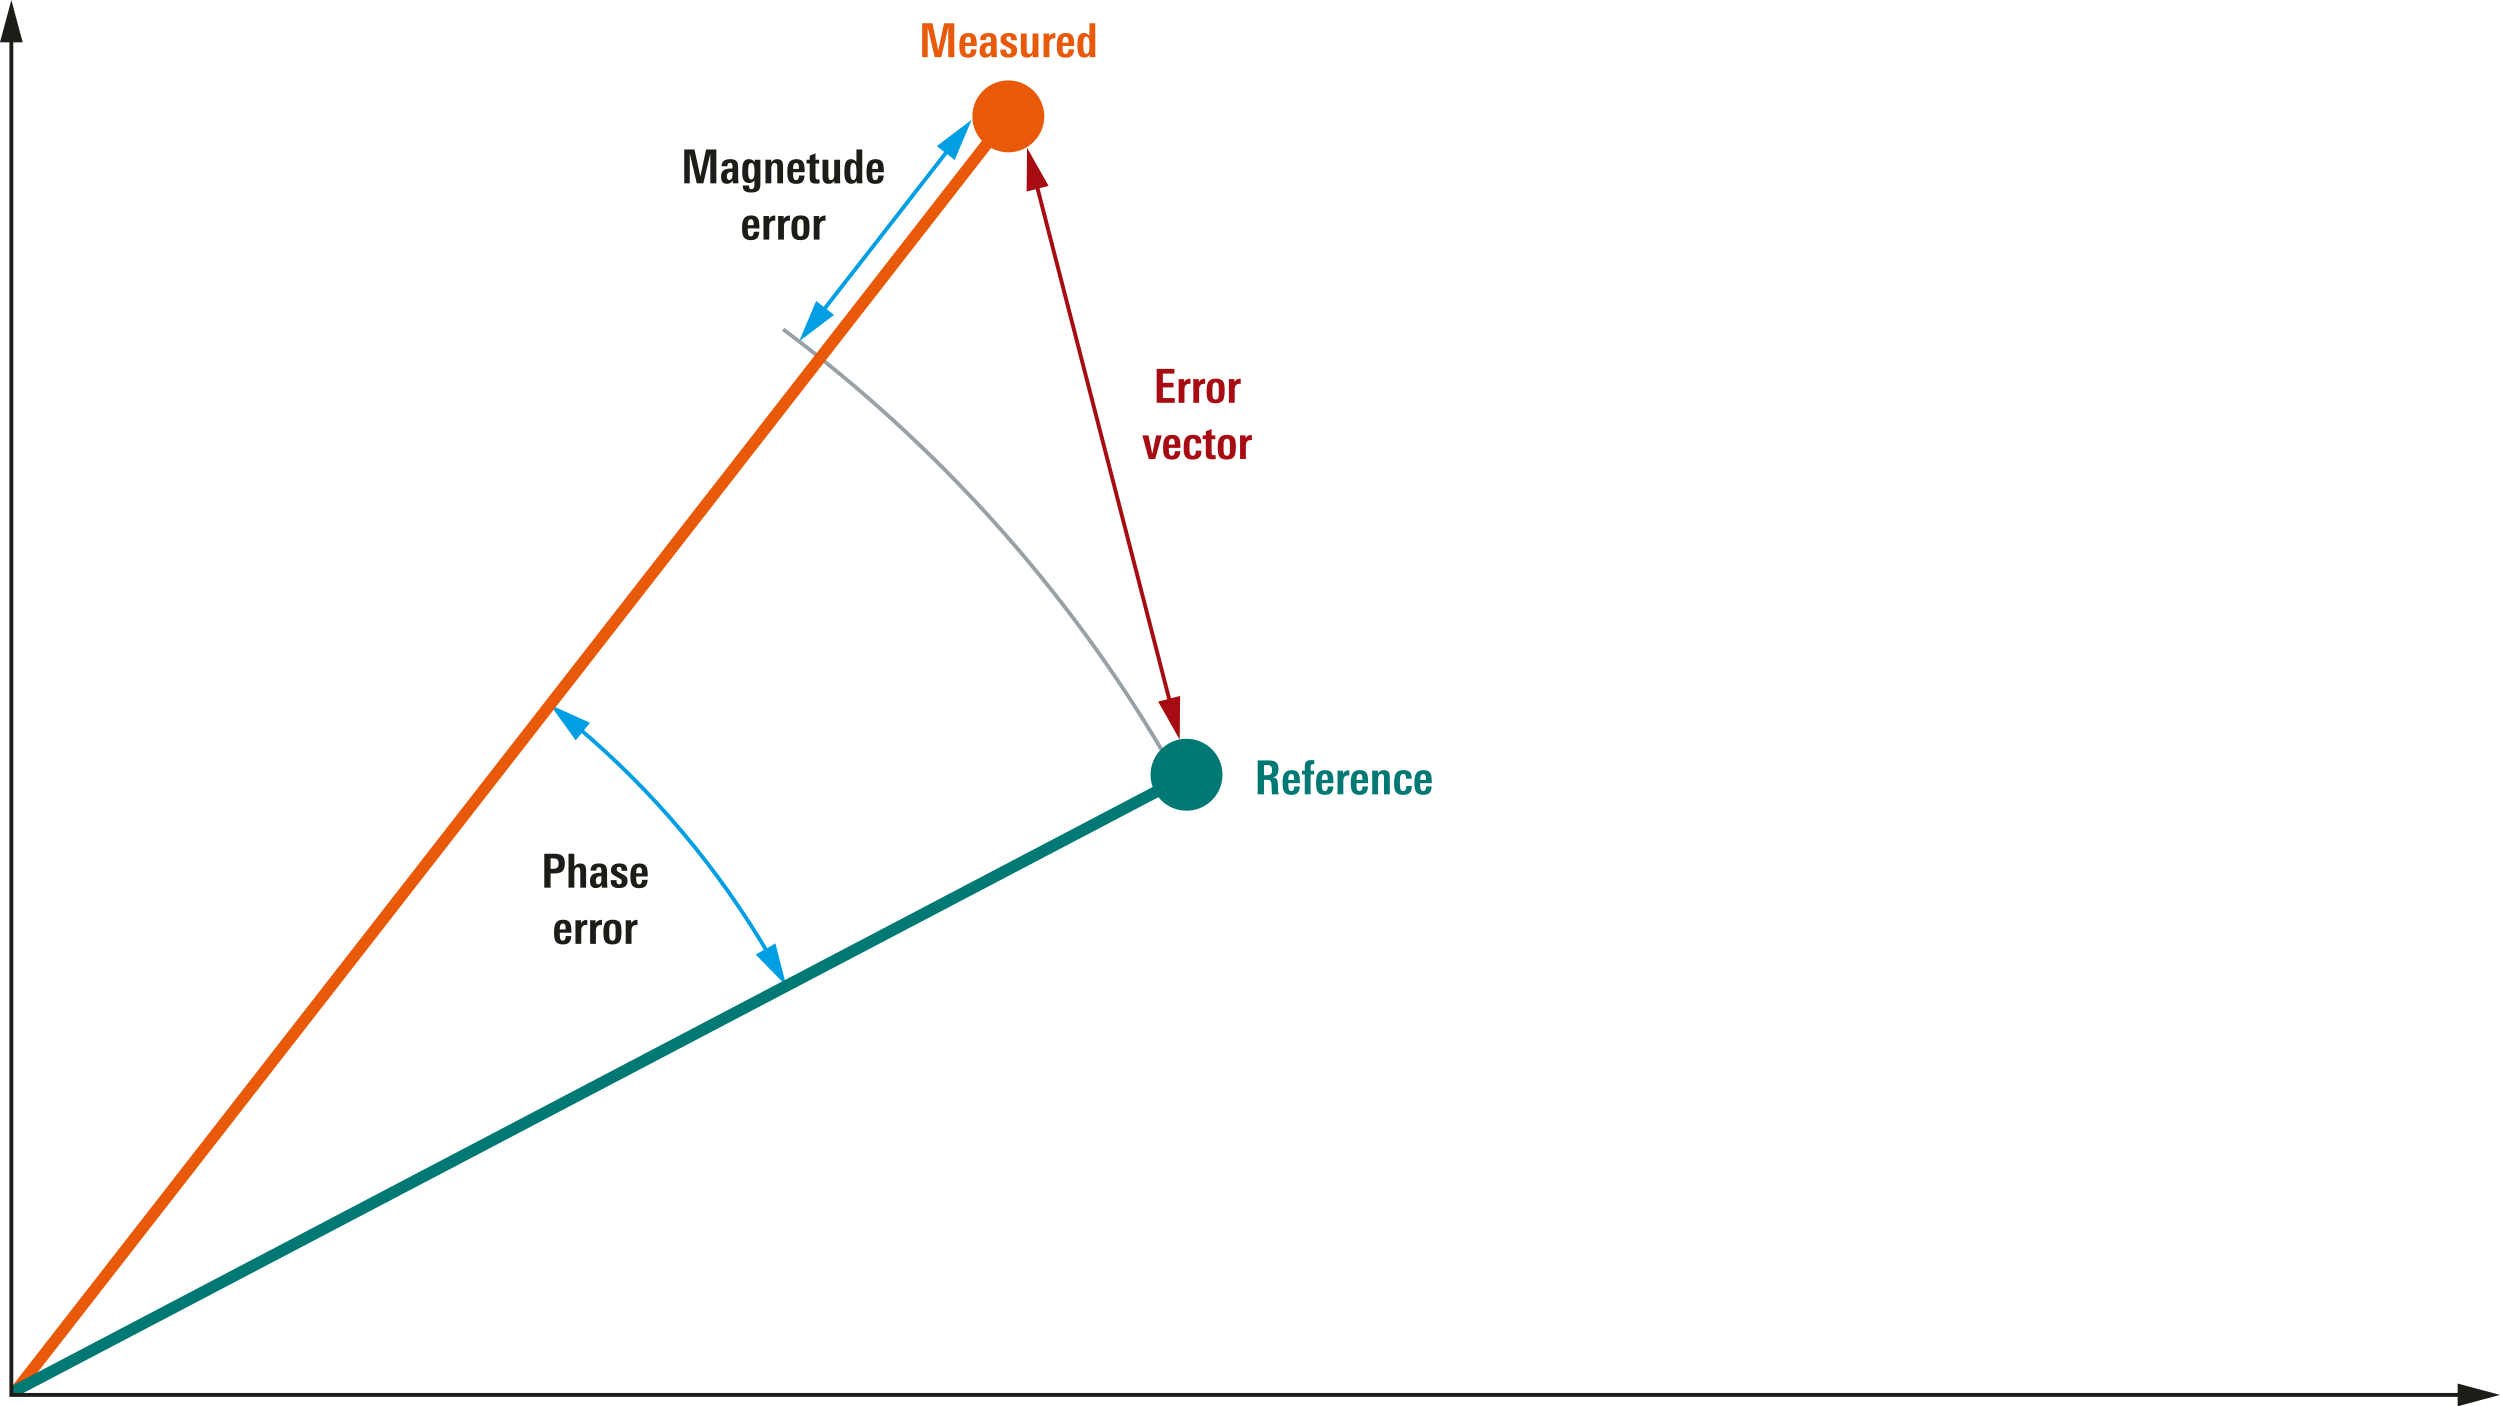 <svg xmlns="http://www.w3.org/2000/svg" xmlns:xlink="http://www.w3.org/1999/xlink" version="1.2" viewBox="0 0 1280 720"><defs><symbol id="a" overflow="visible"><path d="M15.094 0v-15.219L11.516 0h-3.36L4.578-15.219V0H1.734v-17.36h5.25l3 13.907 2.954-13.906h5.25V0zm0 0"/></symbol><symbol id="b" overflow="visible"><path d="M6.813-7.375c0-.781-.024-1.332-.063-1.656-.148-.938-.594-1.406-1.344-1.406-.836 0-1.336.527-1.5 1.578-.031.23-.058.468-.078.718-.012.243-.015.496-.015.766zm-3 1.656v1.094c0 1.055.113 1.813.343 2.281.239.461.64.688 1.203.688.989 0 1.485-.785 1.485-2.36h2.828C9.609-2.504 9.234-1.41 8.547-.734 7.867-.054 6.805.28 5.359.28c-1.898 0-3.171-.613-3.828-1.844C1.082-2.394.86-3.848.86-5.921c0-2.031.254-3.52.766-4.469.727-1.332 2.023-2 3.89-2 1.895 0 3.13.672 3.704 2.016.351.805.531 2.355.531 4.656zm0 0"/></symbol><symbol id="c" overflow="visible"><path d="M6.531-5.828H6c-1.574 0-2.36.746-2.36 2.234 0 1.262.426 1.89 1.282 1.89 1.05 0 1.586-.921 1.61-2.765zM6.72 0l-.047-1.375C5.992-.301 4.984.235 3.64.235 1.66.234.67-.974.67-3.392c0-1.77.579-2.957 1.735-3.562.781-.438 2.156-.656 4.125-.656v-.625c0-.739-.047-1.243-.14-1.516-.18-.52-.547-.781-1.11-.781-.918 0-1.375.539-1.375 1.61v.187H.984v-.22c0-2.288 1.477-3.437 4.438-3.437 1.469 0 2.5.325 3.094.97.593.636.89 1.694.89 3.171v4.219c0 .843.016 1.601.047 2.265.031.668.078 1.258.14 1.766zm0 0"/></symbol><symbol id="d" overflow="visible"><path d="M9.234-3.5c0 2.48-1.48 3.719-4.437 3.719C2.078.219.69-.926.64-3.22v-.64h2.953v.375c.02 1.199.469 1.796 1.344 1.796.894 0 1.343-.468 1.343-1.406 0-.531-.183-.957-.547-1.281-.117-.07-.328-.195-.64-.375-.313-.176-.727-.398-1.235-.672a27.696 27.696 0 01-1.5-.844c-.386-.238-.668-.445-.843-.625-.5-.476-.75-1.164-.75-2.062 0-1.156.425-2.035 1.28-2.64.727-.532 1.727-.798 3-.798 1.438 0 2.474.297 3.11.891.645.594.969 1.547.969 2.86H6.187v-.626c-.062-.925-.484-1.39-1.265-1.39-.805 0-1.203.422-1.203 1.265 0 .5.219.903.656 1.204.07.062.266.183.578.359l1.313.703c1.101.563 1.832 1.016 2.187 1.36.52.562.781 1.32.781 2.265zm0 0"/></symbol><symbol id="e" overflow="visible"><path d="M7.375 0l-.031-1.297C6.676-.273 5.719.234 4.469.234c-2.106 0-3.157-1.132-3.157-3.406v-8.922h2.985v8.078c0 .711.062 1.23.187 1.563.196.512.598.765 1.204.765.601 0 1.035-.289 1.296-.875.22-.476.329-1.039.329-1.687v-7.844h2.984v10.11c0 .199.004.464.016.796.019.325.046.72.078 1.188zm0 0"/></symbol><symbol id="f" overflow="visible"><path d="M7.344-9.64a2.68 2.68 0 00-.266-.047c-.086-.008-.164-.016-.234-.016-1.719 0-2.578.98-2.578 2.937V0h-2.97v-9.906c0-.52-.007-.957-.015-1.313-.011-.363-.023-.656-.031-.875h2.86l.015 1.563c.613-1.188 1.64-1.781 3.078-1.781h.14zm0 0"/></symbol><symbol id="g" overflow="visible"><path d="M7.063-5.906c0-1.438-.086-2.469-.25-3.094-.243-.977-.704-1.469-1.391-1.469-.668 0-1.106.446-1.313 1.328-.168.594-.25 1.684-.25 3.266 0 2.813.532 4.219 1.594 4.219.664 0 1.117-.457 1.36-1.375.164-.57.25-1.531.25-2.875zM7.218 0l-.016-1.297C6.555-.273 5.613.234 4.375.234c-1.418 0-2.402-.64-2.953-1.921-.375-.907-.563-2.329-.563-4.266 0-2.082.188-3.602.563-4.563.476-1.25 1.406-1.875 2.781-1.875 1.176 0 2.117.477 2.828 1.422v-6.39h2.985v15.156c0 .656.02 1.39.062 2.203zm0 0"/></symbol><symbol id="h" overflow="visible"><path d="M9.047-12.578c0-.875-.215-1.492-.64-1.86C7.987-14.812 7.335-15 6.452-15H4.922v5.203h1.25c.52 0 .96-.039 1.328-.125.375-.094.676-.242.906-.453.239-.219.406-.504.5-.86.094-.363.14-.812.14-1.343zM9.078 0a6.212 6.212 0 01-.14-1.094c-.024-.406-.043-.86-.063-1.36a69.505 69.505 0 01-.063-1.64c0-.406-.011-.68-.03-.828-.063-1.008-.262-1.68-.595-2.016-.324-.332-.992-.5-2-.5H4.923V0H1.703v-17.36h5.453c1.727 0 2.969.266 3.719.797.977.68 1.469 1.915 1.469 3.704 0 2.418-.985 3.824-2.953 4.218 1.062.063 1.78.438 2.156 1.125.332.586.508 1.653.531 3.204.008 1.136.031 1.855.063 2.156.05.844.148 1.562.296 2.156zm0 0"/></symbol><symbol id="i" overflow="visible"><path d="M6.578-15.406a1.082 1.082 0 00-.297-.031c-.656 0-1.09.124-1.297.374-.199.25-.296.735-.296 1.454v1.515H6.5v1.938H4.687V0H1.704v-10.156H.234v-1.938h1.47v-1.89c0-1.176.206-2.036.624-2.579.5-.632 1.379-.953 2.64-.953.5 0 1.036.024 1.61.063zm0 0"/></symbol><symbol id="j" overflow="visible"><path d="M7.344 0v-8.11c0-.8-.059-1.335-.172-1.609-.188-.476-.59-.719-1.203-.719-.524 0-.934.258-1.235.766-.293.5-.437 1.094-.437 1.781V0H1.313v-10.125c0-.414-.012-.785-.032-1.11-.011-.32-.031-.609-.062-.859h3l.031 1.344c.75-1.094 1.738-1.64 2.969-1.64 1.164 0 1.984.312 2.453.937.426.562.64 1.484.64 2.765V0zm0 0"/></symbol><symbol id="k" overflow="visible"><path d="M9.953-4.266c-.031 1.387-.262 2.391-.687 3.016C8.578-.227 7.32.281 5.5.281c-1.875 0-3.148-.523-3.813-1.578C1.133-2.129.86-3.535.86-5.516c0-2.257.25-3.879.75-4.859.688-1.344 2.004-2.016 3.954-2.016.789 0 1.46.086 2.015.25.55.157 1 .407 1.344.75.344.344.586.797.734 1.36.156.562.235 1.246.235 2.047H7.062c0-.758-.07-1.305-.203-1.641-.21-.54-.64-.813-1.296-.813-.844 0-1.372.481-1.579 1.438-.093.43-.14 1.383-.14 2.86 0 1.593.047 2.609.14 3.046.207.961.711 1.438 1.516 1.438 1.07 0 1.613-.867 1.625-2.61zm0 0"/></symbol><symbol id="l" overflow="visible"><path d="M1.703 0v-17.36h9.078v2.407h-5.89v4.734h5.453v2.344H4.89v5.469h6.078V0zm0 0"/></symbol><symbol id="m" overflow="visible"><path d="M7.11-7.25c0-1.02-.07-1.75-.204-2.188-.218-.664-.672-1-1.36-1-.718 0-1.21.391-1.468 1.172-.148.47-.219 1.157-.219 2.063v2.406c0 .93.067 1.602.204 2.016.218.75.703 1.125 1.453 1.125.707 0 1.171-.352 1.39-1.063.133-.375.203-1.02.203-1.937zm3.015.844c0 2.324-.242 3.937-.719 4.843C8.75-.331 7.453.282 5.516.282c-1.98 0-3.297-.586-3.954-1.765C1.095-2.336.86-3.852.86-6.031c0-2.008.266-3.489.797-4.438.719-1.281 2.032-1.922 3.938-1.922 1.906 0 3.187.555 3.843 1.657.458.804.688 2.246.688 4.328zm0 0"/></symbol><symbol id="n" overflow="visible"><path d="M6.703 0H3.391L.125-12.094h3.11l1.953 9.406 1.984-9.406h2.86zm0 0"/></symbol><symbol id="o" overflow="visible"><path d="M6.813.031c-.22.032-.47.055-.75.078-.282.02-.59.032-.922.032C3.867.14 2.988-.086 2.5-.547c-.48-.445-.719-1.32-.719-2.625v-6.984H.171v-1.938h1.61v-2.062l2.969-1.235v3.297h1.89v1.938H4.75v6.562c0 .625.07 1.04.219 1.235.176.28.52.421 1.031.421.156-.019.426-.046.813-.078zm0 0"/></symbol><symbol id="p" overflow="visible"><path d="M7.156-5.875c0-1.426-.086-2.453-.25-3.078-.273-.988-.742-1.485-1.406-1.485-.71 0-1.168.418-1.375 1.25-.156.575-.234 1.711-.234 3.407 0 2.543.535 3.812 1.609 3.812 1.102 0 1.656-1.3 1.656-3.906zm3.047-6.219a14.7 14.7 0 00-.047.906V.531c0 1.582-.433 2.692-1.297 3.328-.742.551-1.93.829-3.562.829-1.406 0-2.438-.262-3.094-.782-.719-.543-1.078-1.484-1.078-2.828h3.172c0 1.25.422 1.875 1.266 1.875.582 0 .992-.219 1.234-.656.207-.367.312-1 .312-1.906v-1.907C6.4-.617 5.49-.172 4.375-.172c-1.418 0-2.402-.613-2.953-1.844-.375-.863-.563-2.113-.563-3.75 0-2.132.149-3.632.454-4.5.5-1.414 1.492-2.125 2.984-2.125 1.344 0 2.312.563 2.906 1.688v-1.39zm0 0"/></symbol><symbol id="q" overflow="visible"><path d="M9.031-12.39c0-1-.25-1.704-.75-2.11-.437-.332-1.172-.5-2.203-.5H4.922v5.375h1.047c.55 0 1.015-.04 1.39-.125.383-.094.704-.242.954-.453.25-.207.43-.488.546-.844.114-.363.172-.812.172-1.344zm3.203-.016c0 2.117-.543 3.547-1.625 4.297-.804.562-2.203.843-4.203.843H4.922V0H1.703v-17.36H6.86c1.852 0 3.207.356 4.063 1.063.875.742 1.312 2.04 1.312 3.89zm0 0"/></symbol><symbol id="r" overflow="visible"><path d="M7.344 0v-8.094c0-.789-.074-1.347-.219-1.672-.188-.445-.578-.671-1.172-.671-.562 0-.984.289-1.266.859-.261.469-.39 1.062-.39 1.781V0H1.313v-17.36h2.984v6.532c.75-1.04 1.738-1.563 2.969-1.563 1.125 0 1.925.313 2.406.938.426.586.64 1.508.64 2.765V0zm0 0"/></symbol></defs><path d="M420.023 160.8l66.618-85.546" fill="none" stroke="#009ee3" stroke-width="2" stroke-miterlimit="10"/><path d="M427.043 161.242l-17.902 13.54 8.73-20.68zm0 0M488.79 81.953l8.737-20.676-17.91 13.535zm0 0" fill="#009ee3"/><path d="M295.406 372.012c39.168 33.086 72.59 72.75 98.567 117.293" fill="none" stroke="#009ee3" stroke-width="2" stroke-miterlimit="10"/><path d="M294.754 379.07l-13.106-18.222 20.461 9.23zm0 0M386.902 488.723l15.688 16.054-5.559-21.746zm0 0" fill="#009ee3"/><path d="M400.977 168.61c78.054 58.327 144.59 131.925 194.808 217.023" fill="none" stroke="#99a1a6" stroke-width="2" stroke-miterlimit="10"/><path d="M8.445 711.684L516.25 59.582" fill="none" stroke="#e8590a" stroke-width="6" stroke-linecap="round" stroke-miterlimit="10"/><path d="M8.445 711.684l600.09-315.016" fill="none" stroke="#007873" stroke-width="6" stroke-linecap="round" stroke-miterlimit="10"/><path d="M534.168 59.582c0 9.895-8.023 17.918-17.918 17.918s-17.918-8.023-17.918-17.918 8.023-17.914 17.918-17.914 17.918 8.02 17.918 17.914" fill="#e8590a"/><path d="M534.168 59.582c0 9.895-8.023 17.918-17.918 17.918s-17.918-8.023-17.918-17.918 8.023-17.914 17.918-17.914 17.918 8.02 17.918 17.914zm0 0" fill="none" stroke="#e8590a" stroke-miterlimit="10"/><path d="M625.418 396.668c0 9.895-8.023 17.914-17.918 17.914s-17.918-8.02-17.918-17.914c0-9.895 8.023-17.918 17.918-17.918s17.918 8.023 17.918 17.918" fill="#007873"/><path d="M625.418 396.668c0 9.894-8.023 17.914-17.918 17.914s-17.918-8.02-17.918-17.914c0-9.895 8.023-17.918 17.918-17.918s17.918 8.023 17.918 17.918zm0 0" fill="none" stroke="#007873" stroke-miterlimit="10"/><path d="M599.582 361.594L530.266 92.789" fill="none" stroke="#a60c11" stroke-width="2" stroke-miterlimit="10"/><path d="M604.219 356.305l-.207 22.445-11.047-19.543zm0 0M536.883 95.176l-11.04-19.547-.214 22.45zm0 0" fill="#a60c11"/><path d="M1262.285 715.191H4.81V17.707h2l-.004 695.488h1255.48zm0 0" fill="#1c1c19"/><path d="M1258.324 708.387L1280 714.19 1258.324 720zm0 0M11.617 21.668L5.812 0 0 21.668zm0 0" fill="#1c1c19"/><g fill="#e8590a"><use height="100%" width="100%" y="29.268" x="470.411" xlink:href="#a"/><use height="100%" width="100%" y="29.268" x="490.331" xlink:href="#b"/><use height="100%" width="100%" y="29.268" x="500.867" xlink:href="#c"/><use height="100%" width="100%" y="29.268" x="511.523" xlink:href="#d"/><use height="100%" width="100%" y="29.268" x="521.363" xlink:href="#e"/><use height="100%" width="100%" y="29.268" x="533.003" xlink:href="#f"/></g><g fill="#e8590a"><use height="100%" width="100%" y="29.268" x="540.225" xlink:href="#b"/><use height="100%" width="100%" y="29.268" x="550.761" xlink:href="#g"/></g><g fill="#007873"><use height="100%" width="100%" y="406.692" x="642.227" xlink:href="#h"/><use height="100%" width="100%" y="406.692" x="655.811" xlink:href="#b"/><use height="100%" width="100%" y="406.692" x="666.347" xlink:href="#i"/><use height="100%" width="100%" y="406.692" x="672.971" xlink:href="#b"/><use height="100%" width="100%" y="406.692" x="683.507" xlink:href="#f"/></g><g fill="#007873"><use height="100%" width="100%" y="406.692" x="690.731" xlink:href="#b"/><use height="100%" width="100%" y="406.692" x="701.267" xlink:href="#j"/><use height="100%" width="100%" y="406.692" x="712.907" xlink:href="#k"/><use height="100%" width="100%" y="406.692" x="723.323" xlink:href="#b"/></g><g fill="#a60c11"><use height="100%" width="100%" y="206.22" x="590.507" xlink:href="#l"/><use height="100%" width="100%" y="206.22" x="602.171" xlink:href="#f"/><use height="100%" width="100%" y="206.22" x="609.683" xlink:href="#f"/></g><g fill="#a60c11"><use height="100%" width="100%" y="206.22" x="616.907" xlink:href="#m"/><use height="100%" width="100%" y="206.22" x="627.899" xlink:href="#f"/></g><use height="100%" width="100%" y="235.02" x="584.771" xlink:href="#n" fill="#a60c11"/><g fill="#a60c11"><use height="100%" width="100%" y="235.02" x="594.635" xlink:href="#b"/><use height="100%" width="100%" y="235.02" x="605.171" xlink:href="#k"/><use height="100%" width="100%" y="235.02" x="615.587" xlink:href="#o"/><use height="100%" width="100%" y="235.02" x="622.619" xlink:href="#m"/><use height="100%" width="100%" y="235.02" x="633.611" xlink:href="#f"/></g><g fill="#1c1c19"><use height="100%" width="100%" y="93.876" x="348.587" xlink:href="#a"/><use height="100%" width="100%" y="93.876" x="368.507" xlink:href="#c"/><use height="100%" width="100%" y="93.876" x="379.163" xlink:href="#p"/><use height="100%" width="100%" y="93.876" x="390.611" xlink:href="#j"/><use height="100%" width="100%" y="93.876" x="402.251" xlink:href="#b"/><use height="100%" width="100%" y="93.876" x="412.787" xlink:href="#o"/><use height="100%" width="100%" y="93.876" x="419.819" xlink:href="#e"/><use height="100%" width="100%" y="93.876" x="431.459" xlink:href="#g"/><use height="100%" width="100%" y="93.876" x="442.787" xlink:href="#b"/></g><g fill="#1c1c19"><use height="100%" width="100%" y="122.676" x="379.067" xlink:href="#b"/><use height="100%" width="100%" y="122.676" x="389.603" xlink:href="#f"/><use height="100%" width="100%" y="122.676" x="397.115" xlink:href="#f"/></g><g fill="#1c1c19"><use height="100%" width="100%" y="122.676" x="404.339" xlink:href="#m"/><use height="100%" width="100%" y="122.676" x="415.331" xlink:href="#f"/></g><g fill="#1c1c19"><use height="100%" width="100%" y="454.476" x="276.971" xlink:href="#q"/><use height="100%" width="100%" y="454.476" x="289.763" xlink:href="#r"/><use height="100%" width="100%" y="454.476" x="301.403" xlink:href="#c"/><use height="100%" width="100%" y="454.476" x="312.059" xlink:href="#d"/><use height="100%" width="100%" y="454.476" x="321.899" xlink:href="#b"/></g><g fill="#1c1c19"><use height="100%" width="100%" y="483.276" x="282.803" xlink:href="#b"/><use height="100%" width="100%" y="483.276" x="293.339" xlink:href="#f"/><use height="100%" width="100%" y="483.276" x="300.851" xlink:href="#f"/></g><g fill="#1c1c19"><use height="100%" width="100%" y="483.276" x="308.075" xlink:href="#m"/><use height="100%" width="100%" y="483.276" x="319.067" xlink:href="#f"/></g></svg>
